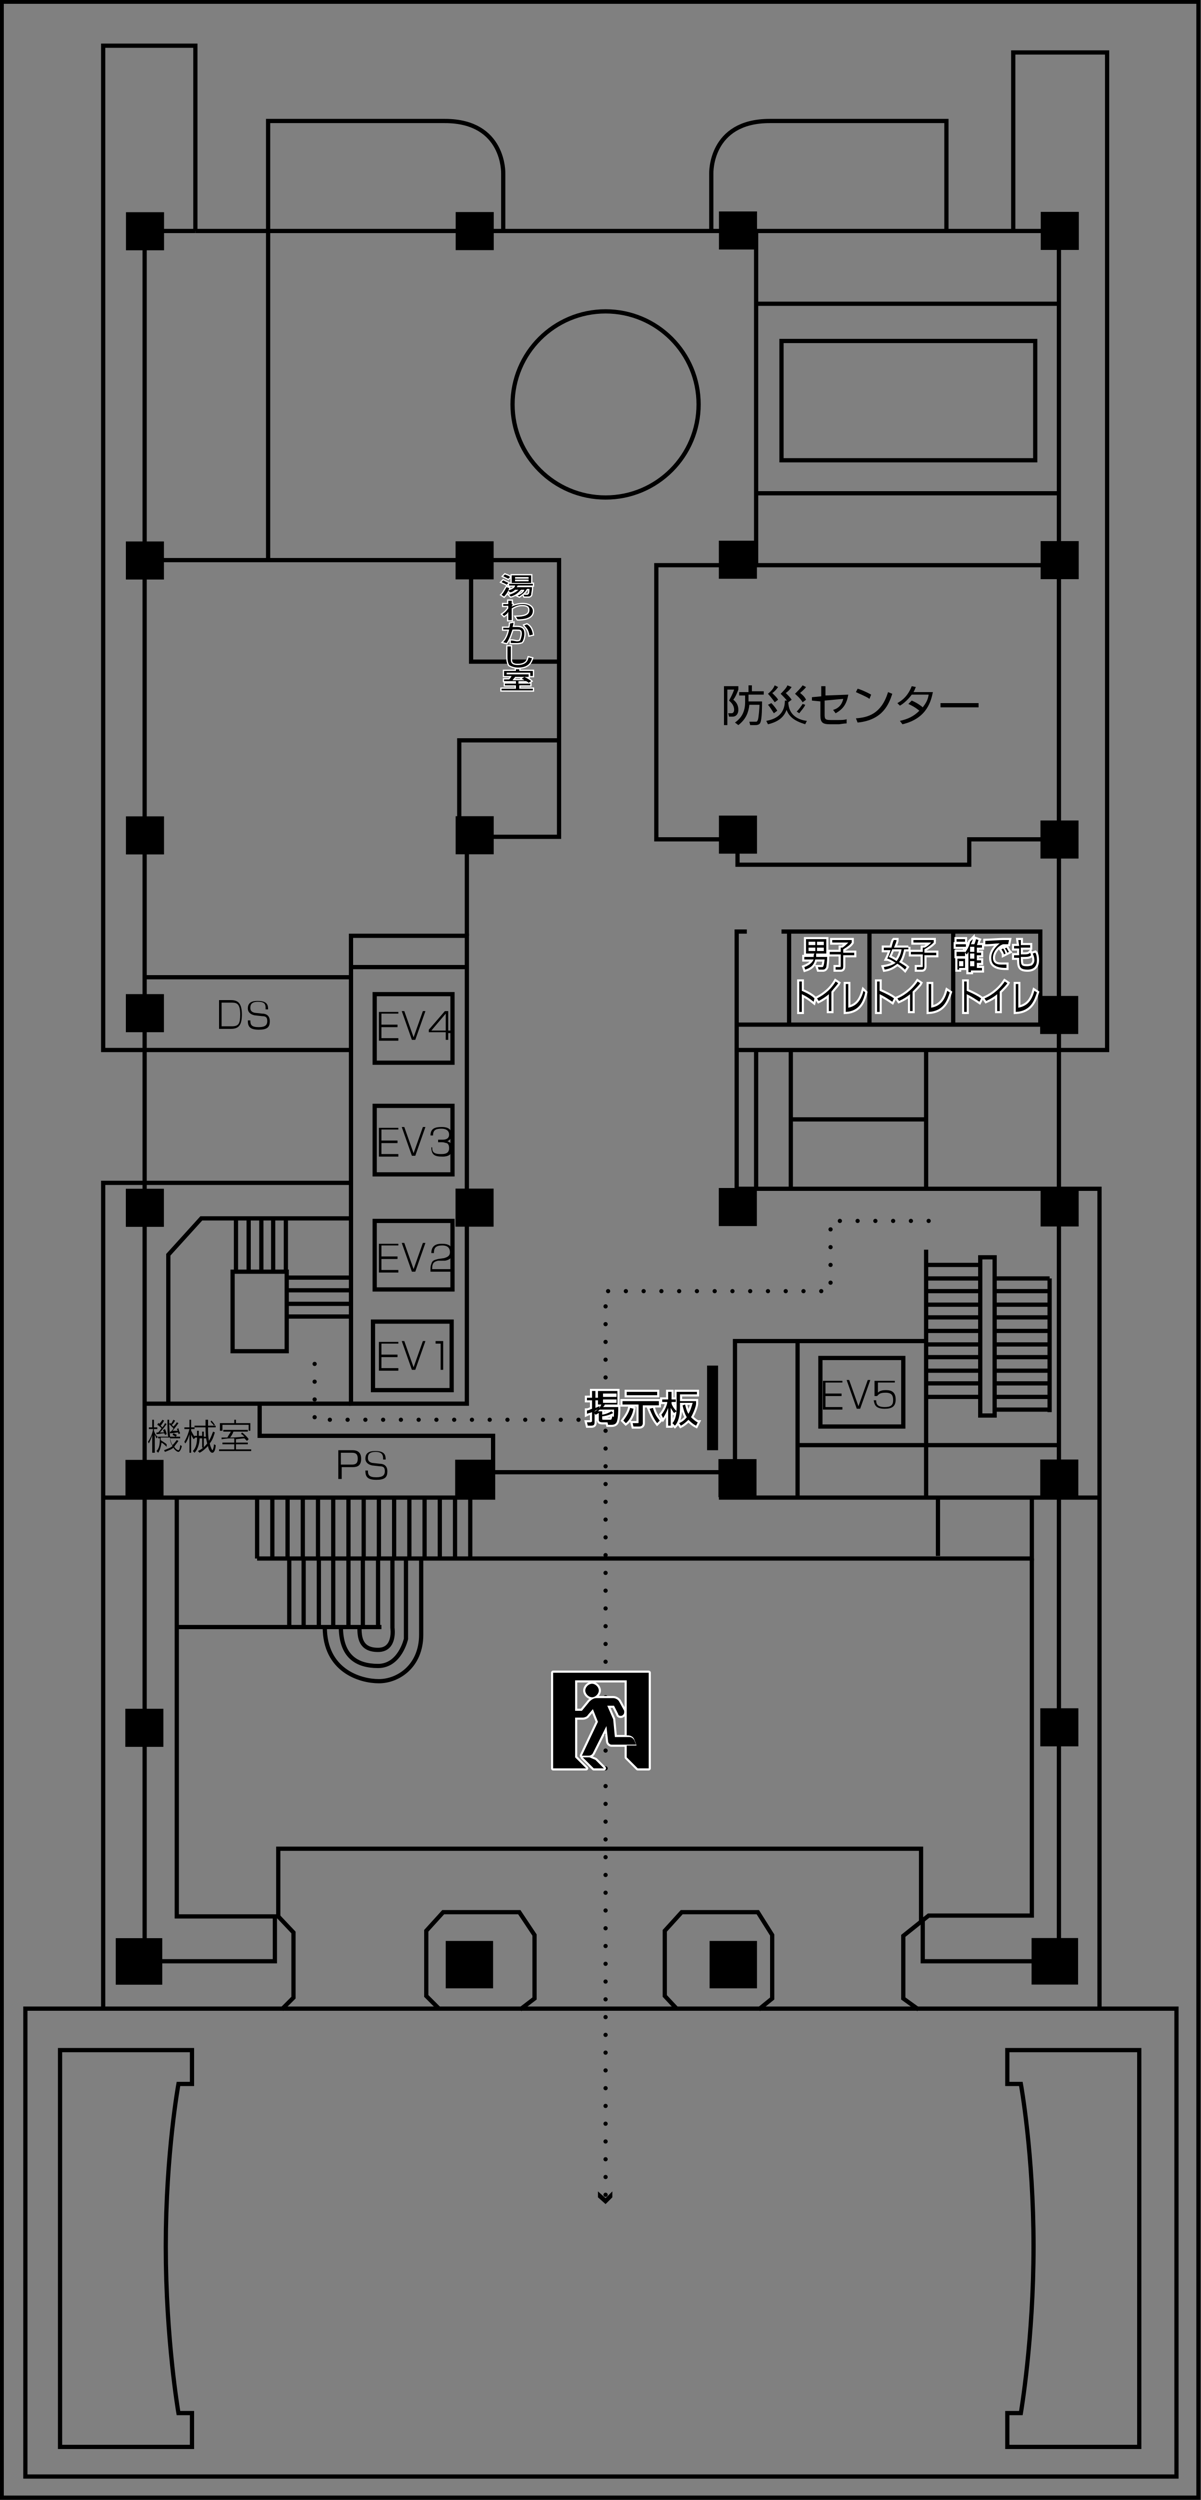 <?xml version="1.0" encoding="utf-8"?>
<!-- Generator: Adobe Illustrator 26.0.3, SVG Export Plug-In . SVG Version: 6.00 Build 0)  -->
<svg version="1.1" id="レイヤー_1" xmlns="http://www.w3.org/2000/svg" xmlns:xlink="http://www.w3.org/1999/xlink" x="0px"
	 y="0px" viewBox="0 0 142 295.5" style="enable-background:new 0 0 142 295.5;" xml:space="preserve">
<rect x="0" y="0" width="142" height="295.5" fill="#808080" stroke="none"/>
<style type="text/css">
	.st0{fill:none;stroke:#000000;stroke-width:0.5;stroke-miterlimit:10;}
	.st1{fill:none;stroke:#FFFFFF;stroke-width:0.5;stroke-miterlimit:10;}
	.st2{fill:none;stroke:#000000;stroke-width:0.5;stroke-linecap:round;stroke-dasharray:0,2.1;}
	.st3{fill:none;stroke:#FFFFFF;stroke-width:0.5;}
	.st4{fill:none;stroke:#FFFFFF;stroke-width:0.5;stroke-linejoin:round;}
	.st5{stroke:#FFFFFF;stroke-width:0.3;stroke-miterlimit:10;}
</style>
<rect x="0.2" y="0.2" class="st0" width="141.5" height="295"/>
<rect x="3" y="237.4" class="st0" width="136.1" height="55.3"/>
<path class="st0" d="M119.1,242.4v3.9h1.6c0,0,1.5,8.2,1.5,19.2c0,11-1.5,19.7-1.5,19.7h-1.6v4h15.6v-46.9H119.1z"/>
<path class="st0" d="M22.7,242.4v3.9h-1.6c0,0-1.5,8.2-1.5,19.2c0,11,1.5,19.7,1.5,19.7h1.6v4H7.1v-46.9H22.7z"/>
<rect x="83.9" y="229.4" width="5.6" height="5.6"/>
<rect x="52.7" y="229.4" width="5.6" height="5.6"/>
<rect x="123" y="201.9" width="4.5" height="4.5"/>
<rect x="123" y="172.5" transform="matrix(6.123234e-17 -1 1 6.123234e-17 -49.506 300)" width="4.5" height="4.5"/>
<rect x="123" y="140.5" transform="matrix(6.123234e-17 -1 1 6.123234e-17 -17.464 267.958)" width="4.5" height="4.5"/>
<rect x="123" y="117.7" transform="matrix(6.123234e-17 -1 1 6.123234e-17 5.282 245.211)" width="4.5" height="4.5"/>
<rect x="123" y="97" transform="matrix(6.123234e-17 -1 1 6.123234e-17 26.02 224.474)" width="4.5" height="4.5"/>
<rect x="123" y="64" transform="matrix(6.123234e-17 -1 1 6.123234e-17 59.041 191.452)" width="4.5" height="4.5"/>
<rect x="123" y="25.1" transform="matrix(6.123234e-17 -1 1 6.123234e-17 97.954 152.54)" width="4.5" height="4.5"/>
<rect x="85" y="25.1" transform="matrix(6.123234e-17 -1 1 6.123234e-17 59.906 114.491)" width="4.5" height="4.5"/>
<rect x="53.8" y="25.1" transform="matrix(6.123234e-17 -1 1 6.123234e-17 28.778 83.363)" width="4.5" height="4.5"/>
<rect x="14.8" y="25.1" transform="matrix(6.123234e-17 -1 1 6.123234e-17 -10.204 44.381)" width="4.5" height="4.5"/>
<rect x="14.8" y="64" transform="matrix(6.123234e-17 -1 1 6.123234e-17 -49.117 83.294)" width="4.5" height="4.5"/>
<rect x="53.8" y="64" transform="matrix(6.123234e-17 -1 1 6.123234e-17 -10.135 122.276)" width="4.5" height="4.5"/>
<rect x="85" y="64" transform="matrix(6.123234e-17 -1 1 6.123234e-17 20.993 153.404)" width="4.5" height="4.5"/>
<rect x="14.8" y="96.5" transform="matrix(6.123234e-17 -1 1 6.123234e-17 -81.608 115.785)" width="4.5" height="4.5"/>
<rect x="14.8" y="117.5" transform="matrix(6.123234e-17 -1 1 6.123234e-17 -102.619 136.796)" width="4.5" height="4.5"/>
<rect x="53.8" y="96.5" transform="matrix(6.123234e-17 -1 1 6.123234e-17 -42.626 154.767)" width="4.5" height="4.5"/>
<rect x="14.8" y="140.5" transform="matrix(6.123234e-17 -1 1 6.123234e-17 -125.622 159.799)" width="4.5" height="4.5"/>
<rect x="53.8" y="140.5" transform="matrix(6.123234e-17 -1 1 6.123234e-17 -86.64 198.781)" width="4.5" height="4.5"/>
<rect x="85" y="96.5" transform="matrix(6.123234e-17 -1 1 6.123234e-17 -11.498 185.894)" width="4.5" height="4.5"/>
<rect x="85" y="140.5" transform="matrix(6.123234e-17 -1 1 6.123234e-17 -55.513 229.909)" width="4.5" height="4.5"/>
<rect x="14.8" y="172.5" transform="matrix(6.123234e-17 -1 1 6.123234e-17 -157.664 191.842)" width="4.5" height="4.5"/>
<rect x="14.8" y="201.9" transform="matrix(6.123234e-17 -1 1 6.123234e-17 -187.082 221.259)" width="4.5" height="4.5"/>
<rect x="13.6" y="229.1" transform="matrix(6.123234e-17 -1 1 6.123234e-17 -215.416 248.171)" width="5.5" height="5.5"/>
<rect x="121.9" y="229.1" transform="matrix(6.123234e-17 -1 1 6.123234e-17 -107.132 356.456)" width="5.5" height="5.5"/>
<rect x="53.8" y="172.5" transform="matrix(6.123234e-17 -1 1 6.123234e-17 -118.683 230.823)" width="4.5" height="4.5"/>
<rect x="85" y="172.5" transform="matrix(6.123234e-17 -1 1 6.123234e-17 -87.555 261.951)" width="4.5" height="4.5"/>
<polyline class="st0" points="23.1,27.3 17.1,27.3 17.1,231.8 32.5,231.8 32.5,226.4 "/>
<polyline class="st0" points="31.7,27.3 125.2,27.3 125.2,231.8 109.1,231.8 109.1,226.6 "/>
<rect x="41.5" y="110.6" class="st0" width="13.7" height="55.3"/>
<polyline class="st0" points="17.1,66.2 66.1,66.2 66.1,98.9 55.2,98.9 55.2,110.6 "/>
<polyline class="st0" points="54.3,98.1 54.3,87.5 66.1,87.5 "/>
<polyline class="st0" points="55.7,66.2 55.7,78.2 66.1,78.2 "/>
<path class="st0" d="M31.7,66.2V14.3c0,0,13.8,0,20.9,0s6.9,6.2,6.9,6.2v6.8"/>
<path class="st0" d="M111.9,27.3V14.3c0,0-13.8,0-20.9,0s-6.9,6.2-6.9,6.2v6.8"/>
<polyline class="st0" points="124.9,66.8 77.6,66.8 77.6,99.2 87.2,99.2 87.2,102.2 114.6,102.2 114.6,99.2 124.9,99.2 "/>
<line class="st0" x1="89.4" y1="27.3" x2="89.4" y2="66.8"/>
<polyline class="st0" points="119.8,27.3 119.8,6.2 130.9,6.2 130.9,124.1 86.9,124.1 "/>
<polyline class="st0" points="88.3,110.1 87.1,110.1 87.1,142.7 "/>
<polyline class="st0" points="87.2,140.5 130,140.5 130,237.4 "/>
<polyline class="st0" points="41.5,124.1 12.2,124.1 12.2,5.4 23.1,5.4 23.1,27.3 "/>
<line class="st0" x1="23.1" y1="27.3" x2="31.7" y2="27.3"/>
<circle class="st0" cx="71.6" cy="47.8" r="11"/>
<line class="st0" x1="89.4" y1="35.9" x2="125.2" y2="35.9"/>
<line class="st0" x1="89.4" y1="58.3" x2="125.2" y2="58.3"/>
<rect x="92.4" y="40.3" class="st0" width="30" height="14.1"/>
<polyline class="st0" points="92.4,110.1 123,110.1 123,121.1 87.1,121.1 "/>
<line class="st0" x1="93.3" y1="110.1" x2="93.3" y2="121.1"/>
<line class="st0" x1="102.8" y1="110.1" x2="102.8" y2="121.1"/>
<line class="st0" x1="112.7" y1="110.1" x2="112.7" y2="121.1"/>
<line class="st0" x1="109.5" y1="124.1" x2="109.5" y2="140.5"/>
<line class="st0" x1="89.4" y1="124.1" x2="89.4" y2="140.5"/>
<line class="st0" x1="93.5" y1="124.1" x2="93.5" y2="140.5"/>
<line class="st0" x1="93.5" y1="132.3" x2="109.5" y2="132.3"/>
<rect x="115.9" y="148.6" class="st0" width="1.7" height="18.7"/>
<line class="st0" x1="85" y1="177" x2="130" y2="177"/>
<line class="st0" x1="109.5" y1="147.7" x2="109.5" y2="177"/>
<polyline class="st0" points="86.9,175.3 86.9,158.5 109.5,158.5 "/>
<line class="st0" x1="94.3" y1="158.5" x2="94.3" y2="177"/>
<line class="st0" x1="94.3" y1="170.8" x2="125.2" y2="170.8"/>
<rect x="97" y="160.5" class="st0" width="9.8" height="8.1"/>
<rect x="44.1" y="156.2" class="st0" width="9.3" height="8.1"/>
<rect x="44.3" y="144.3" class="st0" width="9.2" height="8.1"/>
<rect x="44.3" y="130.7" class="st0" width="9.2" height="8.1"/>
<rect x="44.3" y="117.5" class="st0" width="9.2" height="8.1"/>
<line class="st0" x1="41.5" y1="114.3" x2="55.2" y2="114.3"/>
<line class="st0" x1="41.5" y1="115.5" x2="17.1" y2="115.5"/>
<line class="st0" x1="56.7" y1="174" x2="86" y2="174"/>
<polyline class="st0" points="30.4,184.2 122,184.2 122,177 "/>
<line class="st0" x1="110.9" y1="183.9" x2="110.9" y2="177"/>
<polyline class="st0" points="41.7,139.8 12.2,139.8 12.2,237.4 "/>
<polyline class="st0" points="12.2,177 58.3,177 58.3,169.7 30.7,169.7 30.7,165.9 "/>
<line class="st0" x1="41.5" y1="165.9" x2="17.1" y2="165.9"/>
<polyline class="st0" points="19.9,165.9 19.9,148.3 23.8,144 41.7,144 "/>
<rect x="27.5" y="150.3" class="st0" width="6.4" height="9.4"/>
<polyline class="st0" points="20.9,177 20.9,226.5 32.9,226.5 34.7,228.4 34.7,236.1 33.3,237.5 "/>
<polyline class="st0" points="122,184.2 122,226.4 109.8,226.4 106.8,228.8 106.8,236.2 108.6,237.5 "/>
<polyline class="st0" points="32.9,226.5 32.9,218.5 108.9,218.5 108.9,227.3 "/>
<line class="st0" x1="45.1" y1="192.3" x2="21.1" y2="192.3"/>
<polyline class="st0" points="51.9,237.4 50.4,235.9 50.4,228.2 52.4,226 61.4,226 63.2,228.7 63.2,236.2 61.5,237.5 "/>
<polyline class="st0" points="80,237.4 78.6,235.9 78.6,228.2 80.6,226 89.6,226 91.3,228.7 91.3,236.2 89.7,237.5 "/>
<line class="st0" x1="33.8" y1="151" x2="41.5" y2="151"/>
<line class="st0" x1="33.8" y1="152.5" x2="41.5" y2="152.5"/>
<line class="st0" x1="33.8" y1="154.1" x2="41.5" y2="154.1"/>
<line class="st0" x1="33.8" y1="155.6" x2="41.5" y2="155.6"/>
<line class="st0" x1="33.8" y1="150.3" x2="33.8" y2="144"/>
<line class="st0" x1="32.3" y1="150.3" x2="32.3" y2="144"/>
<line class="st0" x1="30.9" y1="150.3" x2="30.9" y2="144"/>
<line class="st0" x1="29.4" y1="150.3" x2="29.4" y2="144"/>
<line class="st0" x1="27.9" y1="150.3" x2="27.9" y2="144"/>
<line class="st0" x1="55.6" y1="177.2" x2="55.6" y2="184.2"/>
<line class="st0" x1="53.8" y1="177.2" x2="53.8" y2="184.2"/>
<line class="st0" x1="52" y1="177.2" x2="52" y2="184.2"/>
<line class="st0" x1="50.2" y1="177.2" x2="50.2" y2="184.2"/>
<line class="st0" x1="48.4" y1="177.2" x2="48.4" y2="184.2"/>
<line class="st0" x1="46.6" y1="177.2" x2="46.6" y2="184.2"/>
<line class="st0" x1="44.8" y1="177.2" x2="44.8" y2="184.2"/>
<line class="st0" x1="43" y1="177.2" x2="43" y2="184.2"/>
<line class="st0" x1="41.2" y1="177.2" x2="41.2" y2="184.2"/>
<line class="st0" x1="39.4" y1="177.2" x2="39.4" y2="184.2"/>
<line class="st0" x1="37.6" y1="177.2" x2="37.6" y2="184.2"/>
<line class="st0" x1="35.8" y1="177.2" x2="35.8" y2="184.2"/>
<line class="st0" x1="34" y1="177.2" x2="34" y2="184.2"/>
<line class="st0" x1="32.2" y1="177.2" x2="32.2" y2="184.2"/>
<line class="st0" x1="34.2" y1="184.2" x2="34.2" y2="192.4"/>
<line class="st0" x1="30.4" y1="177.2" x2="30.4" y2="184.2"/>
<line class="st0" x1="35.9" y1="184.2" x2="35.9" y2="192.4"/>
<line class="st0" x1="37.7" y1="184.2" x2="37.7" y2="192.4"/>
<line class="st0" x1="39.4" y1="184.2" x2="39.4" y2="192.4"/>
<line class="st0" x1="41.2" y1="184.2" x2="41.2" y2="192.4"/>
<line class="st0" x1="42.9" y1="184.2" x2="42.9" y2="192.4"/>
<line class="st0" x1="44.7" y1="184.2" x2="44.7" y2="192.4"/>
<path class="st0" d="M46.4,184.2v8.2c0,0,0.4,2.6-1.7,2.6s-2.2-1.5-2.2-2.7"/>
<path class="st0" d="M48,184.2v9.5c0,0-0.7,3.2-3.3,3.2s-4.4-1.2-4.4-4.7"/>
<path class="st0" d="M49.8,184.2c0,0,0,5.3,0,9s-2.7,5.5-5,5.5s-6.4-1.3-6.4-6.4"/>
<line class="st0" x1="109.5" y1="149.5" x2="115.9" y2="149.5"/>
<line class="st0" x1="109.5" y1="151.1" x2="115.9" y2="151.1"/>
<line class="st0" x1="109.5" y1="152.6" x2="115.9" y2="152.6"/>
<line class="st0" x1="109.5" y1="154.2" x2="115.9" y2="154.2"/>
<line class="st0" x1="109.5" y1="155.7" x2="115.9" y2="155.7"/>
<line class="st0" x1="109.5" y1="157.3" x2="115.9" y2="157.3"/>
<line class="st0" x1="109.5" y1="158.9" x2="115.9" y2="158.9"/>
<line class="st0" x1="109.5" y1="160.4" x2="115.9" y2="160.4"/>
<line class="st0" x1="109.5" y1="162" x2="115.9" y2="162"/>
<line class="st0" x1="109.5" y1="163.5" x2="115.9" y2="163.5"/>
<line class="st0" x1="109.5" y1="165.1" x2="115.9" y2="165.1"/>
<line class="st0" x1="117.8" y1="151.1" x2="124.1" y2="151.1"/>
<line class="st0" x1="117.8" y1="152.6" x2="124.1" y2="152.6"/>
<line class="st0" x1="117.8" y1="154.2" x2="124.1" y2="154.2"/>
<line class="st0" x1="117.8" y1="155.7" x2="124.1" y2="155.7"/>
<line class="st0" x1="117.8" y1="157.3" x2="124.1" y2="157.3"/>
<line class="st0" x1="117.8" y1="158.9" x2="124.1" y2="158.9"/>
<line class="st0" x1="117.8" y1="160.4" x2="124.1" y2="160.4"/>
<line class="st0" x1="117.8" y1="162" x2="124.1" y2="162"/>
<line class="st0" x1="117.8" y1="163.5" x2="124.1" y2="163.5"/>
<line class="st0" x1="117.8" y1="165.1" x2="124.1" y2="165.1"/>
<line class="st0" x1="117.8" y1="166.6" x2="124.1" y2="166.6"/>
<rect x="83.6" y="161.4" width="1.3" height="10"/>
<g>
	<g>
		<path class="st1" d="M107.4,111.9v0.3h-0.5c-0.2,0.9-0.4,1.3-0.6,1.5c0.5,0.3,0.8,0.5,0.9,0.6l-0.2,0.3c-0.1-0.1-0.4-0.4-0.9-0.7
			c-0.4,0.3-0.8,0.6-1.5,0.7l-0.1-0.3c0.7-0.1,1.1-0.3,1.4-0.5c-0.6-0.4-0.9-0.5-1-0.5c0.1-0.2,0.2-0.4,0.4-1h-0.8v-0.3h0.9
			c0.1-0.4,0.2-0.8,0.3-0.9l0.3,0c0,0.2-0.1,0.4-0.3,0.9H107.4z M105.5,112.2c-0.2,0.5-0.3,0.7-0.4,0.9c0.2,0.1,0.5,0.2,0.9,0.5
			c0.3-0.4,0.5-0.8,0.6-1.4H105.5z"/>
		<path class="st1" d="M110.4,111.1v0.3c-0.3,0.3-0.6,0.5-1.1,0.8v0.4h1.4v0.3h-1.4v1.3c0,0.3-0.1,0.4-0.3,0.4h-0.6l0-0.3l0.6,0
			c0.1,0,0.1,0,0.1-0.2v-1.3h-1.4v-0.3h1.4V112h0.2c0.3-0.1,0.6-0.4,0.8-0.6h-2.1v-0.3H110.4z"/>
		<path class="st1" d="M104,116v1.1c0.7,0.3,1.3,0.6,1.7,0.9l-0.2,0.4c-0.6-0.4-0.9-0.6-1.5-0.9v2.1h-0.3V116H104z"/>
		<path class="st1" d="M107.9,119.5h-0.3v-2c-0.1,0.1-0.6,0.5-1.3,0.8l-0.2-0.3c0.5-0.2,1.6-0.8,2.4-2l0.3,0.2
			c-0.1,0.2-0.5,0.6-0.9,1V119.5z"/>
		<path class="st1" d="M110.1,119.1c1.1-0.2,1.6-0.9,1.9-2l0.3,0.2c-0.3,0.9-0.7,2.2-2.5,2.3v-3.3h0.3V119.1z"/>
	</g>
	<g>
		<path d="M107.4,111.9v0.3h-0.5c-0.2,0.9-0.4,1.3-0.6,1.5c0.5,0.3,0.8,0.5,0.9,0.6l-0.2,0.3c-0.1-0.1-0.4-0.4-0.9-0.7
			c-0.4,0.3-0.8,0.6-1.5,0.7l-0.1-0.3c0.7-0.1,1.1-0.3,1.4-0.5c-0.6-0.4-0.9-0.5-1-0.5c0.1-0.2,0.2-0.4,0.4-1h-0.8v-0.3h0.9
			c0.1-0.4,0.2-0.8,0.3-0.9l0.3,0c0,0.2-0.1,0.4-0.3,0.9H107.4z M105.5,112.2c-0.2,0.5-0.3,0.7-0.4,0.9c0.2,0.1,0.5,0.2,0.9,0.5
			c0.3-0.4,0.5-0.8,0.6-1.4H105.5z"/>
		<path d="M110.4,111.1v0.3c-0.3,0.3-0.6,0.5-1.1,0.8v0.4h1.4v0.3h-1.4v1.3c0,0.3-0.1,0.4-0.3,0.4h-0.6l0-0.3l0.6,0
			c0.1,0,0.1,0,0.1-0.2v-1.3h-1.4v-0.3h1.4V112h0.2c0.3-0.1,0.6-0.4,0.8-0.6h-2.1v-0.3H110.4z"/>
		<path d="M104,116v1.1c0.7,0.3,1.3,0.6,1.7,0.9l-0.2,0.4c-0.6-0.4-0.9-0.6-1.5-0.9v2.1h-0.3V116H104z"/>
		<path d="M107.9,119.5h-0.3v-2c-0.1,0.1-0.6,0.5-1.3,0.8l-0.2-0.3c0.5-0.2,1.6-0.8,2.4-2l0.3,0.2c-0.1,0.2-0.5,0.6-0.9,1V119.5z"/>
		<path d="M110.1,119.1c1.1-0.2,1.6-0.9,1.9-2l0.3,0.2c-0.3,0.9-0.7,2.2-2.5,2.3v-3.3h0.3V119.1z"/>
	</g>
</g>
<g>
	<g>
		<path class="st1" d="M114.2,111.6v0.3h-1.2v-0.3H114.2z M115,111c0,0.2-0.1,0.3-0.2,0.6h0.4c0.1-0.2,0.2-0.6,0.2-0.6l0.3,0.1
			c-0.1,0.2-0.1,0.4-0.2,0.6h0.6v0.3h-0.6v0.6h0.5v0.3h-0.5v0.6h0.5v0.3h-0.5v0.6h0.6v0.3h-1.3v0.2h-0.3v-2.4
			c-0.1,0.2-0.1,0.2-0.2,0.3l-0.2-0.2v0.2h-1v-0.3h1v0.1c0.2-0.3,0.5-0.7,0.6-1.3L115,111z M114.1,111v0.3h-1V111H114.1z
			 M114.1,112.7v0.3h-1v-0.3H114.1z M114.1,113.3v1.1h-0.7v0.2h-0.2v-1.3H114.1z M113.9,113.6h-0.5v0.6h0.5V113.6z M115.2,111.9
			h-0.5v0.6h0.5V111.9z M115.2,112.7h-0.5v0.6h0.5V112.7z M115.2,113.6h-0.5v0.6h0.5V113.6z"/>
		<path class="st1" d="M119.2,111.6c-0.1,0-0.2,0-0.3,0c-0.2,0-0.2,0-0.3,0c-0.6,0.2-1.2,0.9-1.2,1.6c0,0.5,0.3,0.8,0.9,0.8
			c0.3,0,0.5,0,0.7,0l0,0.4c-0.7,0-1.1-0.1-1.4-0.3c-0.3-0.2-0.4-0.5-0.4-0.9c0-0.7,0.5-1.3,1-1.7c-0.6,0-1,0.1-1.7,0.1l0-0.4
			c0.3,0,1.8-0.1,2.1-0.1c0.1,0,0.7,0,0.7,0L119.2,111.6z M118.7,112.8c0-0.1-0.1-0.3-0.3-0.6l0.2-0.1c0.2,0.2,0.2,0.4,0.3,0.6
			L118.7,112.8z M119.1,112.6c-0.1-0.3-0.2-0.4-0.3-0.5l0.2-0.1c0.1,0.1,0.2,0.4,0.3,0.5L119.1,112.6z"/>
		<path class="st1" d="M120.4,111.1h0.3l0,0.6h1.1v0.3h-1.1l0,0.8h0.4c0.5,0,0.6-0.1,0.7-0.2l0.1,0.3c-0.1,0.1-0.2,0.2-0.8,0.2h-0.4
			c0,0.9,0,1.1,0.7,1.1c0.4,0,0.5-0.1,0.6-0.1c0.1-0.1,0.3-0.3,0.3-0.6c0-0.1,0-0.4-0.2-0.8l0.3-0.1c0.1,0.1,0.2,0.4,0.2,0.9
			c0,1.1-0.9,1.1-1.1,1.1c-1,0-1-0.4-1-1.4h-0.6v-0.3h0.6l0-0.8h-0.6v-0.3h0.6L120.4,111.1z"/>
		<path class="st1" d="M114.3,116v1.1c0.7,0.3,1.3,0.6,1.7,0.9l-0.2,0.4c-0.6-0.4-0.9-0.6-1.5-0.9v2.1H114V116H114.3z"/>
		<path class="st1" d="M118.2,119.5h-0.3v-2c-0.1,0.1-0.6,0.5-1.3,0.8l-0.2-0.3c0.5-0.2,1.6-0.8,2.4-2l0.3,0.2
			c-0.1,0.2-0.5,0.6-0.9,1V119.5z"/>
		<path class="st1" d="M120.4,119.1c1.1-0.2,1.6-0.9,1.9-2l0.3,0.2c-0.3,0.9-0.7,2.2-2.5,2.3v-3.3h0.3V119.1z"/>
	</g>
	<g>
		<path d="M114.2,111.6v0.3h-1.2v-0.3H114.2z M115,111c0,0.2-0.1,0.3-0.2,0.6h0.4c0.1-0.2,0.2-0.6,0.2-0.6l0.3,0.1
			c-0.1,0.2-0.1,0.4-0.2,0.6h0.6v0.3h-0.6v0.6h0.5v0.3h-0.5v0.6h0.5v0.3h-0.5v0.6h0.6v0.3h-1.3v0.2h-0.3v-2.4
			c-0.1,0.2-0.1,0.2-0.2,0.3l-0.2-0.2v0.2h-1v-0.3h1v0.1c0.2-0.3,0.5-0.7,0.6-1.3L115,111z M114.1,111v0.3h-1V111H114.1z
			 M114.1,112.7v0.3h-1v-0.3H114.1z M114.1,113.3v1.1h-0.7v0.2h-0.2v-1.3H114.1z M113.9,113.6h-0.5v0.6h0.5V113.6z M115.2,111.9
			h-0.5v0.6h0.5V111.9z M115.2,112.7h-0.5v0.6h0.5V112.7z M115.2,113.6h-0.5v0.6h0.5V113.6z"/>
		<path d="M119.2,111.6c-0.1,0-0.2,0-0.3,0c-0.2,0-0.2,0-0.3,0c-0.6,0.2-1.2,0.9-1.2,1.6c0,0.5,0.3,0.8,0.9,0.8c0.3,0,0.5,0,0.7,0
			l0,0.4c-0.7,0-1.1-0.1-1.4-0.3c-0.3-0.2-0.4-0.5-0.4-0.9c0-0.7,0.5-1.3,1-1.7c-0.6,0-1,0.1-1.7,0.1l0-0.4c0.3,0,1.8-0.1,2.1-0.1
			c0.1,0,0.7,0,0.7,0L119.2,111.6z M118.7,112.8c0-0.1-0.1-0.3-0.3-0.6l0.2-0.1c0.2,0.2,0.2,0.4,0.3,0.6L118.7,112.8z M119.1,112.6
			c-0.1-0.3-0.2-0.4-0.3-0.5l0.2-0.1c0.1,0.1,0.2,0.4,0.3,0.5L119.1,112.6z"/>
		<path d="M120.4,111.1h0.3l0,0.6h1.1v0.3h-1.1l0,0.8h0.4c0.5,0,0.6-0.1,0.7-0.2l0.1,0.3c-0.1,0.1-0.2,0.2-0.8,0.2h-0.4
			c0,0.9,0,1.1,0.7,1.1c0.4,0,0.5-0.1,0.6-0.1c0.1-0.1,0.3-0.3,0.3-0.6c0-0.1,0-0.4-0.2-0.8l0.3-0.1c0.1,0.1,0.2,0.4,0.2,0.9
			c0,1.1-0.9,1.1-1.1,1.1c-1,0-1-0.4-1-1.4h-0.6v-0.3h0.6l0-0.8h-0.6v-0.3h0.6L120.4,111.1z"/>
		<path d="M114.3,116v1.1c0.7,0.3,1.3,0.6,1.7,0.9l-0.2,0.4c-0.6-0.4-0.9-0.6-1.5-0.9v2.1H114V116H114.3z"/>
		<path d="M118.2,119.5h-0.3v-2c-0.1,0.1-0.6,0.5-1.3,0.8l-0.2-0.3c0.5-0.2,1.6-0.8,2.4-2l0.3,0.2c-0.1,0.2-0.5,0.6-0.9,1V119.5z"/>
		<path d="M120.4,119.1c1.1-0.2,1.6-0.9,1.9-2l0.3,0.2c-0.3,0.9-0.7,2.2-2.5,2.3v-3.3h0.3V119.1z"/>
	</g>
</g>
<g>
	<g>
		<path class="st1" d="M97.8,113.1c0,0.6-0.1,1.1-0.1,1.2c-0.1,0.2-0.2,0.3-0.4,0.3h-0.5l-0.1-0.3l0.5,0c0.1,0,0.2,0,0.3-0.9h-1.1
			c-0.1,0.3-0.2,0.9-1.2,1.2l-0.1-0.3c0.8-0.3,1-0.7,1.1-0.9h-1.1v-0.3h1.1c0-0.2,0-0.3,0.1-0.4h-1v-1.7h2.4v1.7h-1.2
			c0,0.2,0,0.3,0,0.4H97.8z M96.4,111.3h-0.8v0.4h0.8V111.3z M96.4,112h-0.8v0.4h0.8V112z M97.4,111.3h-0.8v0.4h0.8V111.3z
			 M97.4,112h-0.8v0.4h0.8V112z"/>
		<path class="st1" d="M100.7,111.1v0.3c-0.2,0.3-0.5,0.5-1,0.8v0.4h1.3v0.3h-1.3v1.3c0,0.3-0.1,0.4-0.3,0.4h-0.6l0-0.3l0.5,0
			c0.1,0,0.1,0,0.1-0.2v-1.3h-1.3v-0.3h1.3V112h0.2c0.2-0.1,0.5-0.4,0.7-0.6h-1.9v-0.3H100.7z"/>
		<path class="st1" d="M94.8,116v1.1c0.7,0.3,1.2,0.6,1.5,0.9l-0.1,0.4c-0.5-0.4-0.8-0.6-1.4-0.9v2.1h-0.3V116H94.8z"/>
		<path class="st1" d="M98.3,119.5H98v-2c-0.1,0.1-0.6,0.5-1.2,0.8l-0.2-0.3c0.4-0.2,1.5-0.8,2.2-2l0.3,0.2c-0.1,0.2-0.5,0.6-0.8,1
			V119.5z"/>
		<path class="st1" d="M100.3,119.1c1-0.2,1.5-0.9,1.8-2l0.2,0.2c-0.2,0.9-0.6,2.2-2.3,2.3v-3.3h0.3V119.1z"/>
	</g>
	<g>
		<path d="M97.8,113.1c0,0.6-0.1,1.1-0.1,1.2c-0.1,0.2-0.2,0.3-0.4,0.3h-0.5l-0.1-0.3l0.5,0c0.1,0,0.2,0,0.3-0.9h-1.1
			c-0.1,0.3-0.2,0.9-1.2,1.2l-0.1-0.3c0.8-0.3,1-0.7,1.1-0.9h-1.1v-0.3h1.1c0-0.2,0-0.3,0.1-0.4h-1v-1.7h2.4v1.7h-1.2
			c0,0.2,0,0.3,0,0.4H97.8z M96.4,111.3h-0.8v0.4h0.8V111.3z M96.4,112h-0.8v0.4h0.8V112z M97.4,111.3h-0.8v0.4h0.8V111.3z
			 M97.4,112h-0.8v0.4h0.8V112z"/>
		<path d="M100.7,111.1v0.3c-0.2,0.3-0.5,0.5-1,0.8v0.4h1.3v0.3h-1.3v1.3c0,0.3-0.1,0.4-0.3,0.4h-0.6l0-0.3l0.5,0
			c0.1,0,0.1,0,0.1-0.2v-1.3h-1.3v-0.3h1.3V112h0.2c0.2-0.1,0.5-0.4,0.7-0.6h-1.9v-0.3H100.7z"/>
		<path d="M94.8,116v1.1c0.7,0.3,1.2,0.6,1.5,0.9l-0.1,0.4c-0.5-0.4-0.8-0.6-1.4-0.9v2.1h-0.3V116H94.8z"/>
		<path d="M98.3,119.5H98v-2c-0.1,0.1-0.6,0.5-1.2,0.8l-0.2-0.3c0.4-0.2,1.5-0.8,2.2-2l0.3,0.2c-0.1,0.2-0.5,0.6-0.8,1V119.5z"/>
		<path d="M100.3,119.1c1-0.2,1.5-0.9,1.8-2l0.2,0.2c-0.2,0.9-0.6,2.2-2.3,2.3v-3.3h0.3V119.1z"/>
	</g>
</g>
<g>
	<path d="M87.3,81.1v0.4c-0.2,0.5-0.3,0.8-0.6,1.2c0.4,0.3,0.6,0.7,0.6,1.2c0,0.4-0.2,0.8-0.7,0.8h-0.4l-0.1-0.4l0.4,0
		c0.2,0,0.3-0.2,0.3-0.4c0-0.6-0.4-0.9-0.6-1.1c0.1-0.2,0.4-0.7,0.6-1.3h-0.8v4.2h-0.4v-4.6H87.3z M86.9,85.4
		c0.4-0.3,1.2-0.9,1.2-2.4v-0.8h-0.7v-0.4h1.1V81h0.4v0.7h1.4v0.4h-1.8v0.8h1.6c0,0.5,0,2.1-0.2,2.5c-0.1,0.3-0.5,0.3-0.6,0.3h-0.6
		l-0.1-0.4l0.7,0c0.2,0,0.2,0,0.3-0.2c0.1-0.2,0.2-1.5,0.2-1.8h-1.2c-0.1,0.9-0.4,1.7-1.3,2.4L86.9,85.4z"/>
	<path d="M93.2,82.9c0,1.7,1.3,2.2,2.2,2.3l-0.2,0.4c-1.3-0.4-1.9-0.9-2.2-1.7c-0.3,0.8-0.9,1.4-2.2,1.7l-0.2-0.4
		c1.7-0.3,2.2-1.3,2.2-2.4H93.2z M92,81.2c-0.2,0.3-0.6,0.7-0.7,0.7c0.4,0.4,0.6,0.6,0.7,0.8l-0.4,0.3c-0.2-0.3-0.6-0.8-0.8-1
		c0.6-0.5,0.7-0.8,0.8-1L92,81.2z M91.2,83.1c0.3,0.3,0.6,0.7,0.7,0.9l-0.4,0.3c-0.2-0.3-0.5-0.8-0.7-1L91.2,83.1z M93.6,81.2
		c-0.2,0.3-0.5,0.6-0.7,0.7c0.3,0.3,0.5,0.5,0.7,0.8l-0.4,0.3c-0.3-0.4-0.5-0.6-0.9-1c0.3-0.3,0.7-0.7,0.8-1L93.6,81.2z M95.3,81.2
		c-0.2,0.3-0.6,0.6-0.7,0.7c0.5,0.4,0.6,0.6,0.7,0.8L94.9,83c-0.3-0.5-0.8-0.9-0.9-1c0.2-0.2,0.7-0.7,0.9-1L95.3,81.2z M95.2,83.3
		c-0.1,0.3-0.4,0.6-0.7,1l-0.3-0.2c0.3-0.3,0.5-0.6,0.7-0.9L95.2,83.3z"/>
	<path d="M100.3,82.1c-0.2,1.1-0.6,1.7-1.5,2.2l-0.3-0.4c0.4-0.1,1-0.4,1.2-1.3l-2.2,0.2v1.7c0,0.5,0.1,0.6,0.7,0.6h1
		c0.2,0,0.7,0,0.9-0.1l0,0.5c-0.3,0-0.8,0.1-0.9,0.1h-1.1c-0.8,0-1.1-0.2-1.1-1v-1.7L96,82.8l0-0.4l1.1-0.1v-1.2h0.5v1.1L100.3,82.1
		z"/>
	<path d="M102.8,82.6c-0.4-0.3-1.2-0.6-1.6-0.8l0.2-0.4c0.1,0,0.9,0.3,1.6,0.7L102.8,82.6z M101.2,84.9c1.4-0.1,3-0.5,3.8-3.1
		l0.5,0.2c-0.4,1.2-1.1,3.1-4.1,3.4L101.2,84.9z"/>
	<path d="M107.8,82.8c0.7,0.3,1.2,0.7,1.3,0.8c0.3-0.4,0.6-0.8,0.7-1.5h-2c-0.6,0.8-1.2,1.2-1.4,1.3l-0.3-0.3c1.1-0.6,1.5-1.5,1.7-2
		l0.5,0.1c-0.1,0.1-0.1,0.3-0.3,0.6h2.3c-0.2,0.9-0.6,3.1-3.6,3.8l-0.3-0.4c0.9-0.2,1.6-0.5,2.3-1.2c-0.6-0.5-1.1-0.7-1.3-0.8
		L107.8,82.8z"/>
	<path d="M115.7,83.1v0.5h-4.5v-0.5H115.7z"/>
</g>
<g>
	<path d="M99.6,163.1v0.3h-2v1.3h1.9v0.3h-1.9v1.3h2v0.3h-2.3v-3.4H99.6z"/>
	<path d="M100.4,163.1l1.1,3.1l1.1-3.1h0.3l-1.2,3.4h-0.4l-1.2-3.4H100.4z"/>
	<path d="M105.8,163.1v0.3h-2l0,1.2c0.1-0.1,0.3-0.3,0.9-0.3c0.4,0,1.2,0,1.2,1.1c0,0.8-0.4,1.1-1.3,1.1c-1.2,0-1.2-0.6-1.3-1h0.3
		c0,0.3,0,0.8,1,0.8c0.7,0,1-0.2,1-0.8c0-0.5-0.1-0.9-0.9-0.9c-0.7,0-0.8,0.2-1,0.4h-0.3l0-1.8H105.8z"/>
</g>
<g>
	<path d="M47.1,119.5v0.3h-2v1.3H47v0.3h-1.9v1.3h2v0.3h-2.3v-3.4H47.1z"/>
	<path d="M47.8,119.5l1.1,3.1l1.1-3.1h0.3l-1.2,3.4h-0.4l-1.2-3.4H47.8z"/>
	<path d="M53,119.5v2.3h0.6v0.3H53v0.8h-0.3V122h-2v-0.3l1.9-2.2H53z M52.7,119.8l-1.7,2h1.7V119.8z"/>
</g>
<g>
	<path d="M27.2,118.2c0.7,0,1.4,0.1,1.4,1.7c0,1.3-0.4,1.7-1.3,1.7h-1.4v-3.4H27.2z M26.2,118.4v2.9h1.2c0.8,0,1-0.3,1-1.4
		c0-1.4-0.5-1.4-1.1-1.4H26.2z"/>
	<path d="M31.4,119.1c0-0.4-0.1-0.7-0.9-0.7c-0.6,0-0.9,0.2-0.9,0.7c0,0.3,0.1,0.5,0.5,0.6l0.9,0.1c0.3,0,0.9,0.1,0.9,0.9
		c0,0.7-0.3,1-1.3,1c-1.1,0-1.3-0.4-1.3-1.1h0.3c0,0.5,0.1,0.8,1,0.8c0.8,0,1-0.3,1-0.7c0-0.4-0.1-0.6-0.6-0.6l-0.9-0.1
		c-0.5-0.1-0.8-0.4-0.8-0.8c0-0.9,0.8-0.9,1.2-0.9c1.1,0,1.2,0.5,1.2,1H31.4z"/>
</g>
<g>
	<path d="M41.7,171.4c0.5,0,1,0.2,1,1c0,0.8-0.4,1-1,1h-1.3v1.4H40v-3.4H41.7z M40.3,171.6v1.5h1.3c0.4,0,0.7-0.1,0.7-0.7
		c0-0.6-0.3-0.7-0.7-0.7H40.3z"/>
	<path d="M45.3,172.4c0-0.4-0.1-0.8-0.9-0.8c-0.6,0-0.9,0.2-0.9,0.7c0,0.3,0.1,0.5,0.5,0.6l0.9,0.1c0.3,0,0.9,0.1,0.9,0.9
		c0,0.7-0.3,1-1.3,1c-1.1,0-1.3-0.4-1.3-1.1h0.3c0,0.5,0.1,0.8,1,0.8c0.8,0,1-0.3,1-0.7c0-0.4-0.1-0.6-0.6-0.6l-0.9-0.1
		c-0.5-0.1-0.8-0.4-0.8-0.8c0-0.9,0.8-0.9,1.2-0.9c1.1,0,1.2,0.5,1.2,1H45.3z"/>
</g>
<g>
	<path d="M19.7,171c-0.2-0.2-0.4-0.4-0.6-0.5c-0.1,0.6-0.2,0.9-0.4,1.2l-0.2-0.2c0.3-0.3,0.4-0.7,0.4-1.5h-0.2v-0.2l-0.2,0.2
		c-0.1-0.2-0.1-0.3-0.2-0.4v2.1H18v-2.1c0,0.1-0.2,0.6-0.4,1l-0.1-0.2c0.2-0.3,0.5-0.8,0.6-1.5h-0.5v-0.2H18v-0.9h0.2v0.9h0.4v0.2
		h-0.4v0.2c0.1,0.3,0.2,0.5,0.4,0.7h1.3c-0.1-0.3-0.1-0.6-0.1-2H20c0,1.3,0.1,1.7,0.1,2h1.2v0.2h-1.2c0.1,0.3,0.1,0.5,0.3,0.8
		c0.3-0.3,0.4-0.5,0.5-0.6l0.2,0.1c-0.2,0.3-0.4,0.5-0.5,0.7c0.2,0.3,0.4,0.4,0.5,0.4c0.1,0,0.2-0.3,0.2-0.6l0.2,0.1
		c-0.1,0.5-0.3,0.7-0.4,0.7c-0.2,0-0.5-0.3-0.6-0.5c-0.2,0.2-0.5,0.3-1,0.5l-0.1-0.2c0.5-0.2,0.8-0.3,1-0.5c-0.2-0.3-0.3-0.6-0.3-1
		H19c0,0.1,0,0.2,0,0.3c0.1,0.1,0.5,0.3,0.7,0.5L19.7,171z M19.5,168.9c0.1,0.2,0.2,0.5,0.2,0.6l-0.2,0.1c0-0.1,0-0.1-0.1-0.2
		c-0.4,0-0.5,0.1-0.9,0.1l0-0.2c0.1,0,0.1,0,0.2,0c0.1-0.1,0.2-0.2,0.4-0.5c-0.1-0.1-0.3-0.3-0.5-0.4l0.1-0.2c0.1,0,0.1,0,0.1,0.1
		c0.1-0.1,0.3-0.3,0.4-0.5l0.2,0.1c-0.1,0.2-0.3,0.5-0.4,0.6c0.1,0.1,0.2,0.2,0.2,0.2c0.1-0.1,0.3-0.4,0.3-0.5l0.2,0.1
		c-0.2,0.3-0.6,0.8-0.8,1c0,0,0.4,0,0.5,0c-0.1-0.2-0.1-0.2-0.1-0.3L19.5,168.9z M21.1,168.8c0,0.1,0.1,0.4,0.2,0.6l-0.2,0.1
		c0-0.1,0-0.2-0.1-0.2c-0.1,0-0.5,0.1-0.9,0.1l0-0.2c0,0,0.1,0,0.1,0c0.1-0.1,0.3-0.3,0.3-0.4c-0.1-0.1-0.3-0.3-0.5-0.5l0.1-0.1
		c0.1,0,0.1,0,0.1,0.1c0.1-0.1,0.2-0.3,0.3-0.5l0.2,0.1c-0.1,0.2-0.3,0.5-0.4,0.5c0,0,0.1,0.1,0.2,0.2c0.2-0.2,0.3-0.3,0.4-0.5
		l0.2,0.1c-0.2,0.3-0.6,0.8-0.7,0.9c0.1,0,0.2,0,0.6,0c0-0.1-0.1-0.2-0.1-0.2L21.1,168.8z M20.8,169.8c-0.1,0-0.3-0.2-0.4-0.2
		l0.1-0.2c0.2,0.1,0.3,0.1,0.4,0.2L20.8,169.8z"/>
	<path d="M22.9,170.1c-0.2-0.3-0.3-0.5-0.3-0.6v2.2h-0.2v-2.2c-0.2,0.7-0.4,1-0.5,1.1l-0.1-0.2c0.3-0.5,0.5-1.1,0.6-1.5h-0.6v-0.2
		h0.6v-0.9h0.2v0.9H23v0.2h-0.4v0.2c0.2,0.4,0.4,0.7,0.5,0.8L22.9,170.1z M23.9,169.8v-0.6h0.2v0.6h0.3v0.2h-0.3v1.1h-0.2V170h-0.3
		c0,0.3-0.1,1.2-0.6,1.7l-0.2-0.2c0.4-0.4,0.5-1,0.5-1.6H23v-0.2h0.3v-0.6h0.2v0.6H23.9z M24.6,167.8c0,0.1,0,0.6,0,0.7h0.9v0.2
		h-0.9c0,0.6,0,1,0.1,1.6c0.3-0.5,0.4-0.9,0.5-1.1l0.2,0.1c-0.1,0.3-0.2,0.8-0.6,1.3c0.1,0.5,0.3,0.8,0.3,0.8c0.1,0,0.2-0.5,0.2-0.7
		l0.2,0.1c0,0.3-0.1,0.9-0.4,0.9c-0.3,0-0.5-0.6-0.5-0.8c-0.3,0.3-0.6,0.6-1,0.8l-0.2-0.2c0.4-0.2,0.7-0.4,1.1-0.9
		c-0.2-0.7-0.2-1.3-0.2-1.9h-1.3v-0.2h1.3c0-0.1,0-0.7,0-0.7H24.6z M25.3,168.5c-0.1-0.2-0.3-0.3-0.4-0.5l0.1-0.1
		c0.1,0.1,0.2,0.2,0.4,0.5L25.3,168.5z"/>
	<path d="M27.9,170.5h1.4v0.2h-1.4v0.6h1.8v0.2h-3.8v-0.2h1.8v-0.6h-1.4v-0.2h1.4V170c-0.7,0-0.8,0-1.5,0.1l0-0.2c0.1,0,0.6,0,0.7,0
		c0-0.1,0.3-0.5,0.4-0.7h-0.9v-0.2h2.9v0.2h-1.7c-0.1,0.3-0.3,0.6-0.4,0.7c0.4,0,0.5,0,1.7-0.1c-0.2-0.2-0.3-0.3-0.4-0.3l0.1-0.2
		c0.2,0.1,0.7,0.6,0.8,0.8l-0.2,0.2c-0.1-0.1-0.1-0.1-0.3-0.3c-0.2,0-0.9,0.1-1,0.1V170.5z M27.9,167.8v0.4h1.7v0.9h-0.2v-0.7h-3.1
		v0.7H26v-0.9h1.7v-0.4H27.9z"/>
</g>
<g>
	<path d="M47.1,133.2v0.3h-2v1.3H47v0.3h-1.9v1.3h2v0.3h-2.3v-3.4H47.1z"/>
	<path d="M47.8,133.2l1.1,3.1l1.1-3.1h0.3l-1.2,3.4h-0.4l-1.2-3.4H47.8z"/>
	<path d="M51.1,135.5c0,0.5,0,0.9,1,0.9c0.4,0,1,0,1-0.7c0-0.1,0-0.5-0.3-0.6c-0.1,0-0.3-0.1-0.5-0.1h-0.5v-0.3h0.5
		c0.2,0,0.8,0,0.8-0.6c0-0.5-0.4-0.7-0.9-0.7c-0.6,0-1,0.1-1,0.8h-0.3c0-0.8,0.5-1,1.3-1c0.3,0,1.2,0,1.2,0.9c0,0.6-0.4,0.7-0.5,0.8
		c0.1,0,0.6,0.2,0.6,0.8c0,1-0.9,1-1.2,1c-0.9,0-1.3-0.2-1.3-1.1H51.1z"/>
</g>
<g>
	<path d="M47.1,146.9v0.3h-2v1.3H47v0.3h-1.9v1.3h2v0.3h-2.3v-3.4H47.1z"/>
	<path d="M47.8,146.9l1.1,3.1l1.1-3.1h0.3l-1.2,3.4h-0.4l-1.2-3.4H47.8z"/>
	<path d="M51.8,149c-0.4,0.1-0.7,0.2-0.7,0.9v0.1h2.3v0.3h-2.5v-0.1c0-0.4,0-0.6,0.1-0.8c0.1-0.5,0.5-0.5,0.8-0.6l0.7-0.1
		c0.3-0.1,0.7-0.2,0.7-0.7c0-0.6-0.4-0.8-0.9-0.8c-0.8,0-1,0.3-1,0.9h-0.3c0-0.9,0.6-1.1,1.2-1.1c0.4,0,1.3,0,1.3,1
		c0,0.5-0.2,0.9-0.9,1L51.8,149z"/>
</g>
<g>
	<path d="M47.1,158.5v0.3h-2v1.3H47v0.3h-1.9v1.3h2v0.3h-2.3v-3.4H47.1z"/>
	<path d="M47.8,158.5l1.1,3.1l1.1-3.1h0.3l-1.2,3.4h-0.4l-1.2-3.4H47.8z"/>
	<path d="M52.4,158.5v3.4h-0.3v-3.1h-0.6v-0.3H52.4z"/>
</g>
<line class="st0" x1="124.1" y1="151.1" x2="124.1" y2="166.9"/>
<g>
	<g>
		<polyline class="st2" points="109.8,144.3 98.2,144.3 98.2,152.6 71.6,152.6 71.6,259.9 		"/>
		<g>
			<polygon points="70.7,259 71.6,259.8 72.4,259 72.4,259.7 71.6,260.5 70.7,259.7 			"/>
		</g>
	</g>
</g>
<polyline class="st2" points="37.2,161.2 37.2,167.8 71.6,167.8 "/>
<g>
	<g>
		<path class="st3" d="M70.8,166.5c-0.1,0.1-0.3,0.1-0.5,0.3v1.3c0,0.3-0.1,0.4-0.4,0.4h-0.4l-0.1-0.4h0.4c0.1,0,0.2-0.1,0.2-0.1
			v-1.1c-0.2,0.1-0.4,0.1-0.6,0.2l0-0.4c0.2,0,0.3-0.1,0.6-0.2v-1h-0.6v-0.3h0.6v-0.8h0.4v0.8h0.5v0.3h-0.5v0.9
			c0.3-0.1,0.4-0.2,0.5-0.2L70.8,166.5z M71.2,166.9v0.3c0.1,0,0.6-0.1,1.1-0.4l0.2,0.2c-0.2,0.1-0.5,0.3-1.3,0.4v0.2
			c0,0.2,0,0.2,0.2,0.2h0.7c0.2,0,0.2,0,0.3-0.4l0.3,0.1c-0.1,0.5-0.2,0.6-0.5,0.6h-1c-0.4,0-0.4-0.2-0.4-0.3V167
			c-0.2,0.1-0.3,0.2-0.4,0.2l-0.2-0.3c0.7-0.4,0.8-0.7,0.9-0.9h-0.4v-1.6h2.3v1.6h-1.5c0,0.1-0.1,0.2-0.2,0.3h1.8
			c0,0.4,0,1.4-0.2,1.8c-0.1,0.2-0.3,0.3-0.6,0.3h-0.4l-0.1-0.4h0.4c0.2,0,0.2-0.1,0.3-0.1c0.1-0.2,0.1-1,0.1-1.3h-1.7
			c0,0-0.1,0.1-0.2,0.2H71.2z M72.9,164.7h-1.6v0.4h1.6V164.7z M72.9,165.4h-1.6v0.4h1.6V165.4z"/>
		<path class="st3" d="M73.7,167.9c0.3-0.4,0.7-1,0.8-1.5l0.4,0.1c-0.1,0.7-0.5,1.4-0.9,1.7L73.7,167.9z M77.9,165.7v0.4H76v2.1
			c0,0.2-0.1,0.4-0.4,0.4h-0.7l-0.1-0.4l0.6,0c0.1,0,0.1,0,0.1-0.1V166h-1.9v-0.4H77.9z M77.7,164.5v0.4h-3.6v-0.4H77.7z
			 M77.2,166.4c0.2,0.7,0.4,1,0.8,1.5l-0.3,0.3c-0.4-0.5-0.7-1.2-0.9-1.7L77.2,166.4z"/>
		<path class="st3" d="M79.7,167c-0.1-0.1-0.2-0.3-0.4-0.6v2.1H79v-2.1c-0.2,0.5-0.4,0.9-0.6,1.2l-0.2-0.4c0.5-0.6,0.7-1.3,0.7-1.5
			h-0.6v-0.3H79v-0.9h0.4v0.9h0.5v0.3h-0.5v0.2c0.1,0.3,0.3,0.6,0.6,0.9L79.7,167z M80.4,166.4c0,1.3-0.4,1.9-0.6,2.1l-0.3-0.3
			c0.2-0.2,0.5-0.7,0.5-1.8v-1.9h2.4v0.3h-2v0.8h1.9v0.3c0,0.2-0.2,0.9-0.6,1.6c0.3,0.3,0.7,0.6,0.8,0.6l-0.2,0.4
			c-0.4-0.2-0.7-0.5-0.9-0.7c-0.4,0.4-0.7,0.6-0.9,0.7l-0.2-0.3c0.2-0.1,0.5-0.2,0.9-0.7c-0.3-0.5-0.4-1-0.5-1.4L81,166
			c0.1,0.4,0.2,0.8,0.4,1.1c0.3-0.5,0.4-1,0.5-1.3h-1.5V166.4z"/>
	</g>
	<g>
		<path d="M70.8,166.5c-0.1,0.1-0.3,0.1-0.5,0.3v1.3c0,0.3-0.1,0.4-0.4,0.4h-0.4l-0.1-0.4h0.4c0.1,0,0.2-0.1,0.2-0.1v-1.1
			c-0.2,0.1-0.4,0.1-0.6,0.2l0-0.4c0.2,0,0.3-0.1,0.6-0.2v-1h-0.6v-0.3h0.6v-0.8h0.4v0.8h0.5v0.3h-0.5v0.9c0.3-0.1,0.4-0.2,0.5-0.2
			L70.8,166.5z M71.2,166.9v0.3c0.1,0,0.6-0.1,1.1-0.4l0.2,0.2c-0.2,0.1-0.5,0.3-1.3,0.4v0.2c0,0.2,0,0.2,0.2,0.2h0.7
			c0.2,0,0.2,0,0.3-0.4l0.3,0.1c-0.1,0.5-0.2,0.6-0.5,0.6h-1c-0.4,0-0.4-0.2-0.4-0.3V167c-0.2,0.1-0.3,0.2-0.4,0.2l-0.2-0.3
			c0.7-0.4,0.8-0.7,0.9-0.9h-0.4v-1.6h2.3v1.6h-1.5c0,0.1-0.1,0.2-0.2,0.3h1.8c0,0.4,0,1.4-0.2,1.8c-0.1,0.2-0.3,0.3-0.6,0.3h-0.4
			l-0.1-0.4h0.4c0.2,0,0.2-0.1,0.3-0.1c0.1-0.2,0.1-1,0.1-1.3h-1.7c0,0-0.1,0.1-0.2,0.2H71.2z M72.9,164.7h-1.6v0.4h1.6V164.7z
			 M72.9,165.4h-1.6v0.4h1.6V165.4z"/>
		<path d="M73.7,167.9c0.3-0.4,0.7-1,0.8-1.5l0.4,0.1c-0.1,0.7-0.5,1.4-0.9,1.7L73.7,167.9z M77.9,165.7v0.4H76v2.1
			c0,0.2-0.1,0.4-0.4,0.4h-0.7l-0.1-0.4l0.6,0c0.1,0,0.1,0,0.1-0.1V166h-1.9v-0.4H77.9z M77.7,164.5v0.4h-3.6v-0.4H77.7z
			 M77.2,166.4c0.2,0.7,0.4,1,0.8,1.5l-0.3,0.3c-0.4-0.5-0.7-1.2-0.9-1.7L77.2,166.4z"/>
		<path d="M79.7,167c-0.1-0.1-0.2-0.3-0.4-0.6v2.1H79v-2.1c-0.2,0.5-0.4,0.9-0.6,1.2l-0.2-0.4c0.5-0.6,0.7-1.3,0.7-1.5h-0.6v-0.3H79
			v-0.9h0.4v0.9h0.5v0.3h-0.5v0.2c0.1,0.3,0.3,0.6,0.6,0.9L79.7,167z M80.4,166.4c0,1.3-0.4,1.9-0.6,2.1l-0.3-0.3
			c0.2-0.2,0.5-0.7,0.5-1.8v-1.9h2.4v0.3h-2v0.8h1.9v0.3c0,0.2-0.2,0.9-0.6,1.6c0.3,0.3,0.7,0.6,0.8,0.6l-0.2,0.4
			c-0.4-0.2-0.7-0.5-0.9-0.7c-0.4,0.4-0.7,0.6-0.9,0.7l-0.2-0.3c0.2-0.1,0.5-0.2,0.9-0.7c-0.3-0.5-0.4-1-0.5-1.4L81,166
			c0.1,0.4,0.2,0.8,0.4,1.1c0.3-0.5,0.4-1,0.5-1.3h-1.5V166.4z"/>
	</g>
</g>
<g>
	<g>
		<path class="st4" d="M75.3,206.4l-0.3-0.8c-0.1-0.3-0.4-0.5-0.8-0.5h-0.1v-6.5H68v3.6h0.8l0.9-1.1c0.2-0.2,0.5-0.4,0.8-0.4h2
			c0.3,0,0.6,0.2,0.7,0.4l0.6,1.1c0,0,0,0.1,0,0.2c0,0.2-0.2,0.4-0.4,0.4c-0.2,0-0.3-0.1-0.3-0.2l-0.5-1h-0.8l0.7,1.6l0.2,2.1h1.7
			c0.3,0,0.5,0.2,0.6,0.4l0.2,0.5h-2.9c-0.2,0-0.4-0.2-0.4-0.4l-0.2-1.8l-1.6,3.2c-0.1,0.2-0.3,0.3-0.5,0.3h-0.8l1.9-4l-0.6-1.5
			l-0.6,0.7c-0.1,0.2-0.4,0.3-0.6,0.3H68v4.7l1.3,1.3h-3.9v-11.3h11.3v11.3h-1.3l-1.3-1.3v-1.4H75.3z M70,199c0.4,0,0.8,0.4,0.8,0.8
			c0,0.4-0.4,0.8-0.8,0.8c-0.4,0-0.8-0.4-0.8-0.8C69.2,199.4,69.6,199,70,199z M70.4,208l1,1h-1.2l-1.3-1.3h0.8
			C69.9,207.8,70.2,207.9,70.4,208z"/>
	</g>
	<g>
		<path d="M75.3,206.4l-0.3-0.8c-0.1-0.3-0.4-0.5-0.8-0.5h-0.1v-6.5H68v3.6h0.8l0.9-1.1c0.2-0.2,0.5-0.4,0.8-0.4h2
			c0.3,0,0.6,0.2,0.7,0.4l0.6,1.1c0,0,0,0.1,0,0.2c0,0.2-0.2,0.4-0.4,0.4c-0.2,0-0.3-0.1-0.3-0.2l-0.5-1h-0.8l0.7,1.6l0.2,2.1h1.7
			c0.3,0,0.5,0.2,0.6,0.4l0.2,0.5h-2.9c-0.2,0-0.4-0.2-0.4-0.4l-0.2-1.8l-1.6,3.2c-0.1,0.2-0.3,0.3-0.5,0.3h-0.8l1.9-4l-0.6-1.5
			l-0.6,0.7c-0.1,0.2-0.4,0.3-0.6,0.3H68v4.7l1.3,1.3h-3.9v-11.3h11.3v11.3h-1.3l-1.3-1.3v-1.4H75.3z M70,199c0.4,0,0.8,0.4,0.8,0.8
			c0,0.4-0.4,0.8-0.8,0.8c-0.4,0-0.8-0.4-0.8-0.8C69.2,199.4,69.6,199,70,199z M70.4,208l1,1h-1.2l-1.3-1.3h0.8
			C69.9,207.8,70.2,207.9,70.4,208z"/>
	</g>
</g>
<g>
	<g>
		<path class="st5" d="M59.3,70.3c0.3-0.3,0.5-0.8,0.6-0.9l0.3,0.1c0,0.1-0.2,0.6-0.6,1L59.3,70.3z M59.9,69.1
			c-0.1-0.1-0.4-0.2-0.6-0.3l0.2-0.2c0.2,0.1,0.4,0.2,0.6,0.3L59.9,69.1z M60.1,68.4c-0.2-0.1-0.4-0.2-0.6-0.3l0.2-0.2
			c0.2,0.1,0.4,0.1,0.6,0.3L60.1,68.4z M60.1,69.8c0.6-0.2,0.8-0.4,0.8-0.6h-0.7V69H63v0.2h-1.8c0,0.1-0.1,0.1-0.1,0.2h1.8
			c0,0.4-0.1,0.7-0.1,0.9c-0.1,0.2-0.2,0.2-0.4,0.2H62l-0.1-0.2l0.4,0c0.1,0,0.1,0,0.2-0.1c0.1-0.1,0.1-0.3,0.1-0.6h-0.3
			c-0.2,0.4-0.5,0.6-0.9,0.9l-0.2-0.1c0.2-0.1,0.7-0.3,0.8-0.7h-0.4c-0.2,0.2-0.5,0.6-1.2,0.8l-0.2-0.2c0.6-0.2,0.9-0.4,1.1-0.6
			h-0.4c-0.2,0.2-0.4,0.3-0.6,0.3L60.1,69.8z M62.8,68v0.9h-2.3V68H62.8z M62.5,68.2h-1.6v0.2h1.6V68.2z M62.5,68.5h-1.6v0.2h1.6
			V68.5z"/>
		<path class="st5" d="M61,72.9c1,0,1.6-0.2,1.6-0.8c0-0.5-0.4-0.6-0.9-0.6c-0.6,0-1,0.3-1.2,0.4l0,1.4h-0.4l0-1
			c-0.1,0.2-0.2,0.3-0.5,0.5l-0.2-0.2c0.3-0.2,0.5-0.4,0.7-0.7l0-0.3l-0.6,0v-0.2h0.6l0-0.4h0.4l0,0.4l0.1,0v0.1
			c-0.1,0.1-0.1,0.2-0.1,0.2c0.4-0.2,0.9-0.3,1.3-0.3c0.8,0,1.2,0.4,1.2,0.8c0,0.9-1.1,1-1.8,1L61,72.9z"/>
		<path class="st5" d="M60.7,73.6c0,0.1,0,0.2-0.1,0.5l0.5,0c0.6,0,0.9,0.2,0.9,0.8c0,0.3-0.1,0.8-0.3,1C61.4,76,61.2,76,61,76
			c-0.3,0-0.5,0-0.6,0l0-0.3c0.3,0,0.6,0.1,0.7,0.1c0.1,0,0.3,0,0.4-0.1c0.1-0.2,0.2-0.6,0.2-0.8c0-0.5-0.2-0.5-0.7-0.5l-0.4,0
			c-0.2,0.5-0.3,1-0.7,1.6l-0.4-0.1c0.4-0.4,0.6-1,0.7-1.5l-0.7,0l0-0.2l0.7,0c0.1-0.2,0.1-0.4,0.1-0.5L60.7,73.6z M62.6,75.1
			c-0.1-0.8-0.5-1-0.6-1.2l0.3-0.1c0.2,0.1,0.6,0.4,0.7,1.2L62.6,75.1z"/>
		<path class="st5" d="M60.4,76.4c0,0,0,1.2,0,1.5c0,0.3,0,0.7,0.8,0.7c1,0,1.2-0.5,1.3-0.9l0.4,0.1c-0.1,0.3-0.3,1.1-1.6,1.1
			c-0.4,0-0.8-0.1-1.1-0.3C60,78.2,60,77.9,60,77.6c0-0.2,0-1,0-1.2H60.4z"/>
		<path class="st5" d="M61.4,80.8h1.3V81h-1.3v0.4H63v0.2h-3.7v-0.2H61V81h-1.3v-0.2H61v-0.3c-0.2,0-1.2,0-1.4,0l0-0.2
			c0,0,0.5,0,0.6,0c0.2-0.2,0.2-0.3,0.3-0.4h-0.6v-0.2h2.6V80h-1.6c-0.1,0.2-0.2,0.2-0.3,0.4c0.6,0,0.7,0,1.4,0
			c-0.1-0.1-0.2-0.1-0.3-0.2L62,80c0.4,0.2,0.7,0.4,0.8,0.5l-0.3,0.2c-0.1-0.1-0.1-0.1-0.3-0.2c-0.1,0-0.9,0-0.9,0V80.8z M61.4,79.1
			v0.2h1.6v0.6h-0.3v-0.4h-2.8v0.4h-0.3v-0.6H61v-0.2H61.4z"/>
	</g>
	<g>
		<path d="M59.3,70.3c0.3-0.3,0.5-0.8,0.6-0.9l0.3,0.1c0,0.1-0.2,0.6-0.6,1L59.3,70.3z M59.9,69.1c-0.1-0.1-0.4-0.2-0.6-0.3l0.2-0.2
			c0.2,0.1,0.4,0.2,0.6,0.3L59.9,69.1z M60.1,68.4c-0.2-0.1-0.4-0.2-0.6-0.3l0.2-0.2c0.2,0.1,0.4,0.1,0.6,0.3L60.1,68.4z M60.1,69.8
			c0.6-0.2,0.8-0.4,0.8-0.6h-0.7V69H63v0.2h-1.8c0,0.1-0.1,0.1-0.1,0.2h1.8c0,0.4-0.1,0.7-0.1,0.9c-0.1,0.2-0.2,0.2-0.4,0.2H62
			l-0.1-0.2l0.4,0c0.1,0,0.1,0,0.2-0.1c0.1-0.1,0.1-0.3,0.1-0.6h-0.3c-0.2,0.4-0.5,0.6-0.9,0.9l-0.2-0.1c0.2-0.1,0.7-0.3,0.8-0.7
			h-0.4c-0.2,0.2-0.5,0.6-1.2,0.8l-0.2-0.2c0.6-0.2,0.9-0.4,1.1-0.6h-0.4c-0.2,0.2-0.4,0.3-0.6,0.3L60.1,69.8z M62.8,68v0.9h-2.3V68
			H62.8z M62.5,68.2h-1.6v0.2h1.6V68.2z M62.5,68.5h-1.6v0.2h1.6V68.5z"/>
		<path d="M61,72.9c1,0,1.6-0.2,1.6-0.8c0-0.5-0.4-0.6-0.9-0.6c-0.6,0-1,0.3-1.2,0.4l0,1.4h-0.4l0-1c-0.1,0.2-0.2,0.3-0.5,0.5
			l-0.2-0.2c0.3-0.2,0.5-0.4,0.7-0.7l0-0.3l-0.6,0v-0.2h0.6l0-0.4h0.4l0,0.4l0.1,0v0.1c-0.1,0.1-0.1,0.2-0.1,0.2
			c0.4-0.2,0.9-0.3,1.3-0.3c0.8,0,1.2,0.4,1.2,0.8c0,0.9-1.1,1-1.8,1L61,72.9z"/>
		<path d="M60.7,73.6c0,0.1,0,0.2-0.1,0.5l0.5,0c0.6,0,0.9,0.2,0.9,0.8c0,0.3-0.1,0.8-0.3,1C61.4,76,61.2,76,61,76
			c-0.3,0-0.5,0-0.6,0l0-0.3c0.3,0,0.6,0.1,0.7,0.1c0.1,0,0.3,0,0.4-0.1c0.1-0.2,0.2-0.6,0.2-0.8c0-0.5-0.2-0.5-0.7-0.5l-0.4,0
			c-0.2,0.5-0.3,1-0.7,1.6l-0.4-0.1c0.4-0.4,0.6-1,0.7-1.5l-0.7,0l0-0.2l0.7,0c0.1-0.2,0.1-0.4,0.1-0.5L60.7,73.6z M62.6,75.1
			c-0.1-0.8-0.5-1-0.6-1.2l0.3-0.1c0.2,0.1,0.6,0.4,0.7,1.2L62.6,75.1z"/>
		<path d="M60.4,76.4c0,0,0,1.2,0,1.5c0,0.3,0,0.7,0.8,0.7c1,0,1.2-0.5,1.3-0.9l0.4,0.1c-0.1,0.3-0.3,1.1-1.6,1.1
			c-0.4,0-0.8-0.1-1.1-0.3C60,78.2,60,77.9,60,77.6c0-0.2,0-1,0-1.2H60.4z"/>
		<path d="M61.4,80.8h1.3V81h-1.3v0.4H63v0.2h-3.7v-0.2H61V81h-1.3v-0.2H61v-0.3c-0.2,0-1.2,0-1.4,0l0-0.2c0,0,0.5,0,0.6,0
			c0.2-0.2,0.2-0.3,0.3-0.4h-0.6v-0.2h2.6V80h-1.6c-0.1,0.2-0.2,0.2-0.3,0.4c0.6,0,0.7,0,1.4,0c-0.1-0.1-0.2-0.1-0.3-0.2L62,80
			c0.4,0.2,0.7,0.4,0.8,0.5l-0.3,0.2c-0.1-0.1-0.1-0.1-0.3-0.2c-0.1,0-0.9,0-0.9,0V80.8z M61.4,79.1v0.2h1.6v0.6h-0.3v-0.4h-2.8v0.4
			h-0.3v-0.6H61v-0.2H61.4z"/>
	</g>
</g>
</svg>
